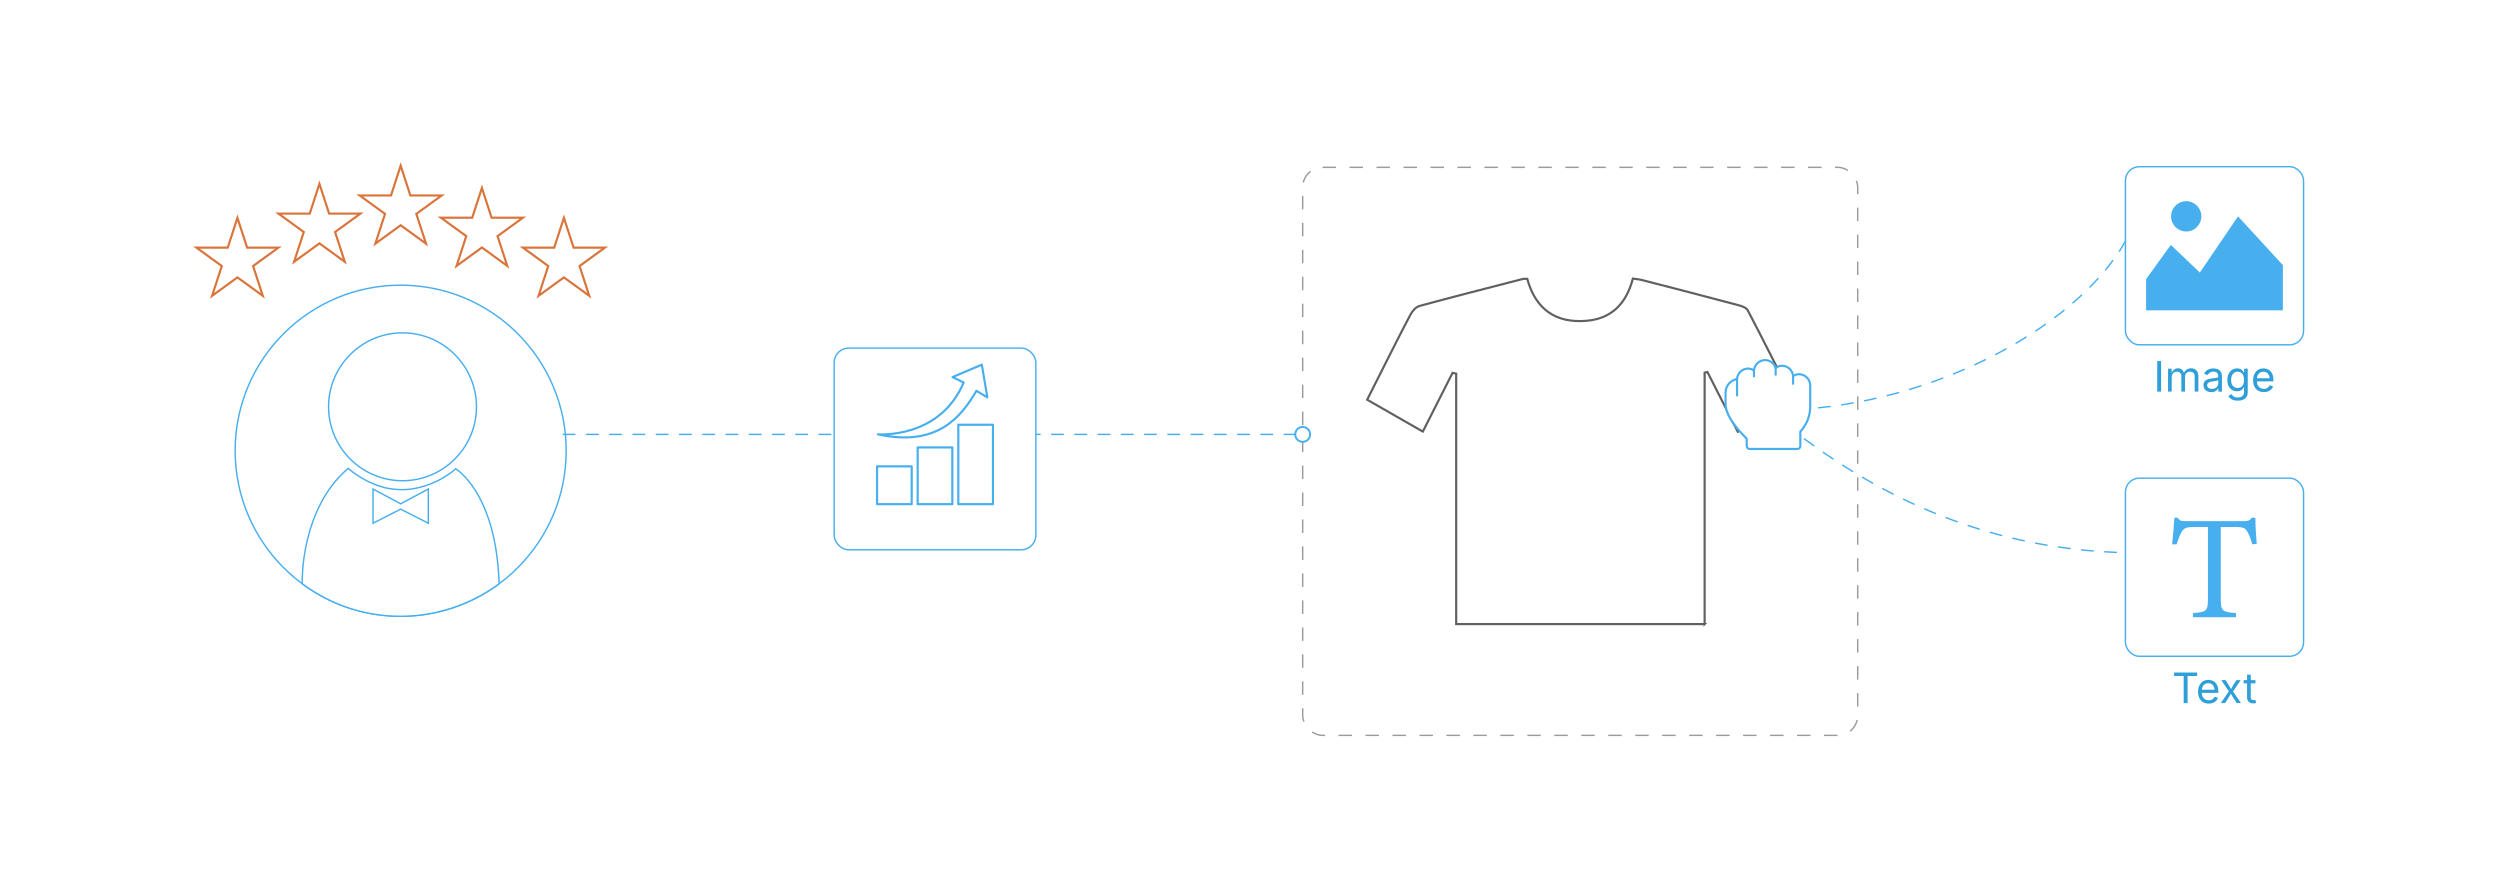 <?xml version="1.0" encoding="UTF-8"?><svg id="_01-Enhanced-User-Experience" xmlns="http://www.w3.org/2000/svg" xmlns:xlink="http://www.w3.org/1999/xlink" viewBox="0 0 860 298.867"><defs><filter id="drop-shadow-1" filterUnits="userSpaceOnUse"><feOffset dx="0" dy="5.832"/><feGaussianBlur result="blur" stdDeviation="4.666"/><feFlood flood-color="#333" flood-opacity=".09"/><feComposite in2="blur" operator="in"/><feComposite in="SourceGraphic"/></filter><filter id="drop-shadow-2" filterUnits="userSpaceOnUse"><feOffset dx="0" dy="5"/><feGaussianBlur result="blur-2" stdDeviation="4"/><feFlood flood-color="#333" flood-opacity=".09"/><feComposite in2="blur-2" operator="in"/><feComposite in="SourceGraphic"/></filter><filter id="drop-shadow-3" filterUnits="userSpaceOnUse"><feOffset dx="0" dy="5"/><feGaussianBlur result="blur-3" stdDeviation="4"/><feFlood flood-color="#333" flood-opacity=".09"/><feComposite in2="blur-3" operator="in"/><feComposite in="SourceGraphic"/></filter><filter id="drop-shadow-4" filterUnits="userSpaceOnUse"><feOffset dx="0" dy="5"/><feGaussianBlur result="blur-4" stdDeviation="4"/><feFlood flood-color="#333" flood-opacity=".09"/><feComposite in2="blur-4" operator="in"/><feComposite in="SourceGraphic"/></filter><filter id="drop-shadow-5" filterUnits="userSpaceOnUse"><feOffset dx="0" dy="5"/><feGaussianBlur result="blur-5" stdDeviation="4"/><feFlood flood-color="#333" flood-opacity=".09"/><feComposite in2="blur-5" operator="in"/><feComposite in="SourceGraphic"/></filter><filter id="drop-shadow-6" filterUnits="userSpaceOnUse"><feOffset dx="0" dy="5"/><feGaussianBlur result="blur-6" stdDeviation="4"/><feFlood flood-color="#333" flood-opacity=".09"/><feComposite in2="blur-6" operator="in"/><feComposite in="SourceGraphic"/></filter></defs><g filter="url(#drop-shadow-1)"><rect x="448.122" y="51.734" width="190.926" height="195.399" rx="6.846" ry="6.846" fill="#fff" stroke-width="0"/><rect x="448.122" y="51.734" width="190.926" height="195.399" rx="6.846" ry="6.846" fill="none" stroke="#9b9b9b" stroke-dasharray="0 0 4.639 4.639" stroke-miterlimit="10" stroke-width=".5"/><path d="M586.394,208.864h-85.466v-86.16c-.415-.094-.829-.189-1.244-.283-3.319,6.557-6.639,13.114-10.236,20.219-6.385-3.659-12.572-7.204-19.142-10.969,1.699-3.376,3.263-6.507,4.846-9.629,3.326-6.558,6.599-13.145,10.048-19.638.645-1.215,1.847-2.638,3.063-2.969,11.862-3.233,23.781-6.257,35.688-9.326.349-.09.741-.011,1.427-.011,2.822,10.334,9.7,15.358,20.463,14.415,8.652-.758,13.624-5.986,15.874-14.51,1.112.175,2.202.256,3.243.524,10.924,2.816,21.847,5.634,32.748,8.535,1.272.339,3.007.873,3.517,1.846,5.284,10.081,10.36,20.271,15.639,30.718-6.371,3.699-12.476,7.243-19.063,11.068-3.566-7.022-7.004-13.793-10.442-20.563l-.964.238v86.495Z" fill="#fff" stroke="#606060" stroke-miterlimit="10" stroke-width=".75"/></g><rect x="731.151" y="52.346" width="61.272" height="61.272" rx="4.774" ry="4.774" fill="#fff" filter="url(#drop-shadow-2)" stroke="#48afef" stroke-miterlimit="10" stroke-width=".5"/><g filter="url(#drop-shadow-3)"><path d="M752.062,64.212c-2.879-.005-5.218,2.327-5.223,5.205-.004,2.88,2.326,5.22,5.206,5.222,2.88.004,5.218-2.326,5.221-5.206.006-2.879-2.326-5.219-5.205-5.222Z" fill="#48afef" stroke-width="0"/><polygon points="756.745 88.762 746.757 79.241 738.259 91.026 738.259 101.752 785.315 101.752 785.315 86.213 769.887 69.426 756.745 88.762" fill="#48afef" stroke-width="0"/></g><path d="M743.423,124.203v10.516h-1.341v-10.516h1.341Z" fill="#2e9fd8" stroke-width="0"/><path d="M745.809,134.718v-7.891h1.235l.007,1.765h-.099c.107-.428.278-.782.512-1.062.232-.28.505-.491.818-.632.312-.141.639-.212.978-.212.574,0,1.038.177,1.394.529.355.353.585.816.688,1.391h-.17c.095-.396.267-.736.516-1.023s.552-.508.907-.664c.354-.155.742-.233,1.16-.233.457,0,.873.099,1.25.296.376.198.676.497.899.896s.335.906.335,1.518v5.321h-1.271v-5.286c0-.569-.159-.976-.479-1.221-.32-.244-.691-.367-1.115-.367-.353,0-.657.074-.914.222-.256.148-.454.352-.593.61-.139.259-.208.556-.208.89v5.152h-1.271v-5.413c0-.438-.146-.791-.438-1.059-.292-.269-.661-.402-1.108-.402-.306,0-.594.072-.864.215s-.488.356-.652.639c-.165.282-.247.633-.247,1.051v4.969h-1.271Z" fill="#2e9fd8" stroke-width="0"/><path d="M760.679,134.902c-.499,0-.952-.094-1.358-.282-.407-.188-.73-.463-.971-.826s-.36-.802-.36-1.32c0-.452.09-.819.269-1.101s.418-.505.717-.667c.298-.163.629-.283.991-.363s.727-.144,1.094-.191c.471-.061.854-.108,1.15-.141.297-.033.517-.089.66-.169.144-.08.215-.216.215-.409v-.042c0-.329-.061-.608-.184-.836-.122-.228-.306-.403-.55-.525-.245-.123-.551-.184-.918-.184-.376,0-.698.059-.967.176s-.485.265-.652.441c-.167.176-.293.356-.378.54l-1.221-.402c.202-.479.475-.855.818-1.125s.723-.462,1.137-.575c.413-.113.823-.169,1.228-.169.264,0,.563.032.899.095.337.063.661.189.975.378.312.188.571.467.776.836.204.37.307.862.307,1.479v5.202h-1.249v-1.073h-.085c-.089.184-.232.373-.431.568-.197.195-.454.358-.769.49-.315.132-.696.198-1.144.198ZM760.897,133.78c.471,0,.868-.092,1.192-.275.325-.184.572-.422.741-.716.17-.294.254-.601.254-.921v-1.094c-.052.062-.164.117-.339.166-.174.049-.372.093-.596.13-.224.038-.44.07-.649.095-.21.026-.375.046-.498.06-.306.038-.592.103-.857.194s-.479.226-.639.402c-.16.176-.239.415-.239.716,0,.273.07.501.211.685.142.184.334.322.579.417.244.094.524.141.84.141Z" fill="#2e9fd8" stroke-width="0"/><path d="M769.783,137.838c-.584,0-1.089-.074-1.515-.223-.426-.148-.779-.345-1.062-.589s-.506-.51-.671-.797l1.03-.664c.113.151.253.318.42.501s.394.34.678.469c.285.129.657.194,1.119.194.63,0,1.148-.15,1.556-.452.407-.301.61-.776.61-1.425v-1.581h-.119c-.09.15-.216.33-.378.536-.162.208-.396.39-.699.547-.303.158-.709.236-1.217.236-.631,0-1.197-.149-1.701-.448s-.901-.735-1.192-1.309c-.292-.574-.438-1.273-.438-2.096,0-.814.144-1.521.43-2.121.287-.6.684-1.065,1.189-1.394s1.086-.494,1.74-.494c.508,0,.914.083,1.217.25.304.167.538.359.702.575.165.217.292.396.382.537h.12v-1.264h1.234v8.095c0,.678-.152,1.231-.459,1.662-.306.431-.719.747-1.238.949s-1.1.304-1.739.304ZM769.748,133.462c.479,0,.884-.109,1.214-.328.329-.219.578-.534.748-.946.169-.412.254-.904.254-1.479,0-.56-.084-1.053-.251-1.479s-.415-.76-.744-1.002c-.329-.243-.736-.364-1.221-.364-.499,0-.916.128-1.25.385s-.584.599-.751,1.027-.251.906-.251,1.433c0,.541.085,1.019.254,1.433.17.414.421.738.756.971.334.233.748.349,1.242.349Z" fill="#2e9fd8" stroke-width="0"/><path d="M778.768,134.888c-.763,0-1.42-.169-1.973-.508-.554-.339-.979-.812-1.277-1.418-.299-.607-.448-1.315-.448-2.125,0-.809.146-1.522.438-2.138.291-.616.704-1.099,1.238-1.447s1.158-.522,1.874-.522c.419,0,.831.069,1.238.208.407.139.776.362,1.108.67.331.308.596.714.794,1.217.197.503.296,1.12.296,1.849v.529h-6.126v-1.073h5.441l-.593.395c0-.518-.081-.978-.243-1.379-.162-.402-.403-.718-.724-.946s-.718-.342-1.192-.342c-.476,0-.883.116-1.221.349-.339.233-.598.537-.776.911-.18.374-.269.775-.269,1.203v.713c0,.583.101,1.079.304,1.486.202.407.485.715.851.924.364.209.786.314,1.267.314.311,0,.593-.044.847-.134s.473-.225.656-.406.325-.406.424-.674l1.228.339c-.122.395-.329.744-.621,1.044-.292.301-.652.537-1.083.706-.431.169-.916.254-1.457.254Z" fill="#2e9fd8" stroke-width="0"/><g filter="url(#drop-shadow-4)"><rect x="731.151" y="159.491" width="61.272" height="61.272" rx="4.774" ry="4.774" fill="#fff" stroke="#48afef" stroke-miterlimit="10" stroke-width=".5"/><path d="M774.782,182.242c-.458-1.627-1.068-3.306-1.628-4.221-.813-1.373-1.322-1.729-4.119-1.729h-5.086v24.768c0,3.967.407,4.526,5.238,4.832v1.424h-14.8v-1.424c4.73-.305,5.137-.814,5.137-4.832v-24.768h-4.628c-2.797,0-3.61.305-4.476,1.831-.61,1.017-1.017,2.238-1.678,4.12h-1.526c.306-3.103.61-6.306.764-9.154h1.169c.763,1.221,1.322,1.169,2.747,1.169h20.139c1.425,0,1.831-.203,2.594-1.169h1.221c0,2.39.204,6.052.458,9.002l-1.525.152Z" fill="#48afef" stroke-width="0"/></g><path d="M747.877,232.533v-1.186h7.947v1.186h-3.296v9.33h-1.341v-9.33h-3.311Z" fill="#2e9fd8" stroke-width="0"/><path d="M759.819,242.033c-.763,0-1.42-.169-1.973-.508-.554-.339-.979-.812-1.277-1.418-.299-.607-.448-1.315-.448-2.125,0-.809.146-1.522.438-2.138.291-.616.704-1.099,1.238-1.447s1.158-.522,1.874-.522c.419,0,.831.069,1.238.208.407.139.776.362,1.108.67.331.308.596.714.794,1.217.197.503.296,1.12.296,1.849v.529h-6.126v-1.073h5.441l-.593.395c0-.518-.081-.978-.243-1.379-.162-.402-.403-.718-.724-.946s-.718-.342-1.192-.342c-.476,0-.883.116-1.221.349-.339.233-.598.537-.776.911-.18.374-.269.775-.269,1.203v.713c0,.583.101,1.079.304,1.486.202.407.485.715.851.924.364.209.786.314,1.267.314.311,0,.593-.044.847-.134s.473-.225.656-.406.325-.406.424-.674l1.228.339c-.122.395-.329.744-.621,1.044-.292.301-.652.537-1.083.706-.431.169-.916.254-1.457.254Z" fill="#2e9fd8" stroke-width="0"/><path d="M763.947,241.863l3.112-4.538-.007.974-2.943-4.327h1.482l.98,1.532c.254.395.475.765.66,1.108.186.344.378.675.575.995h-.663c.202-.32.387-.651.554-.995.167-.343.38-.713.639-1.108l1.002-1.532h1.454l-2.957,4.383v-.938l3.084,4.446h-1.475l-1.158-1.771c-.249-.386-.465-.745-.646-1.076-.181-.332-.368-.65-.561-.957h.67c-.193.306-.372.625-.536.957-.165.332-.374.69-.628,1.076l-1.172,1.771h-1.468Z" fill="#2e9fd8" stroke-width="0"/><path d="M775.882,233.973v1.087h-4.079v-1.087h4.079ZM772.988,232.096h1.271v7.721c0,.353.071.611.215.773.144.163.382.244.716.244.08,0,.183-.009.308-.028.124-.019.238-.038.342-.057l.262,1.073c-.132.047-.281.083-.448.106s-.333.035-.498.035c-.682,0-1.214-.18-1.595-.54-.381-.36-.571-.862-.571-1.507v-7.82Z" fill="#2e9fd8" stroke-width="0"/><path d="M731.151,82.982c-17.495,31.056-70.463,58.077-120.328,58.077" fill="none" stroke="#48afef" stroke-dasharray="0 0 4 4" stroke-linecap="round" stroke-linejoin="round" stroke-width=".5"/><path d="M608.154,141.059c34.612,29.129,74.422,47.862,122.997,49.067" fill="none" stroke="#48afef" stroke-dasharray="0 0 4 4" stroke-linecap="round" stroke-linejoin="round" stroke-width=".5"/><path d="M607.184,123.877c-2.017,0-3.644,1.575-3.821,3.548-.594-.371-1.254-.637-2.002-.637-2.027,0-3.658,1.591-3.821,3.579-2.222.442-3.942,2.322-3.942,4.67v3.882c0,2.422,1.341,4.832,2.911,7.005,1.467,2.03,3.148,3.789,4.367,5.019v2.532c0.0.508.462.97.97.97h16.498c.508-0.0.97-.462.97-.97v-5.004c2.096-2.253,3.397-5.26,3.397-8.582v-7.278c0-2.134-1.748-3.882-3.882-3.882-.748,0-1.407.266-2.002.637-.177-1.973-1.804-3.548-3.821-3.548-.826,0-1.552.314-2.184.758-.507-1.554-1.922-2.699-3.639-2.699Z" fill="#fff" stroke="#48afef" stroke-linecap="round" stroke-linejoin="round" stroke-width=".75"/><line x1="597.54" y1="130.367" x2="597.54" y2="136.033" fill="#fff" stroke="#48afef" stroke-linecap="round" stroke-linejoin="round" stroke-width=".75"/><line x1="603.363" y1="127.425" x2="603.363" y2="129.463" fill="#fff" stroke="#48afef" stroke-linecap="round" stroke-linejoin="round" stroke-width=".75"/><line x1="616.828" y1="129.366" x2="616.828" y2="132.004" fill="#fff" stroke="#48afef" stroke-linecap="round" stroke-linejoin="round" stroke-width=".75"/><line x1="610.823" y1="126.576" x2="610.823" y2="128.889" fill="#fff" stroke="#48afef" stroke-linecap="round" stroke-linejoin="round" stroke-width=".75"/><g filter="url(#drop-shadow-5)"><circle cx="137.831" cy="150.037" r="56.938" fill="#fff" stroke="#48afef" stroke-miterlimit="10" stroke-width=".5"/><path d="M156.759,156.256c-.222.2-.45.397-.677.591-.11.096-.222.186-.335.28-2.17,1.727-7.164,4.977-13.75,6.019-.653.09-1.301.194-1.968.235-.562.033-1.127.057-1.698.057-2.072,0-4.085-.246-6.025-.686-6.134-1.561-10.818-5.179-12.15-6.294-.126-.114-.263-.216-.386-.331l-.217.188c-15.824,13.683-15.607,37.63-15.588,38.643l.013.849c20.063,14.945,47.459,14.933,67.721,0l-.036-.898c-1.124-27.668-12.188-36.817-14.904-38.653ZM147.346,174.995l-9.514-4.85-9.514,4.85v-11.78l9.514,5.086,9.514-5.086v11.78Z" fill="#fff" stroke="#48afef" stroke-miterlimit="10" stroke-width=".5"/><path d="M113.027,134.943c.005,14.021,11.416,25.429,25.437,25.429h.008c6.783-.003,13.167-2.653,17.975-7.462,4.809-4.814,7.458-11.199,7.455-17.981-.003-14.021-11.414-25.431-25.438-25.431-14.032.004-25.439,11.418-25.437,25.445Z" fill="#fff" stroke="#48afef" stroke-miterlimit="10" stroke-width=".5"/></g><polygon points="109.884 63.232 113.214 73.478 123.987 73.478 115.271 79.811 118.6 90.057 109.884 83.724 101.169 90.057 104.498 79.811 95.782 73.478 106.555 73.478 109.884 63.232" fill="none" stroke="#d9743b" stroke-miterlimit="10" stroke-width=".75"/><polygon points="137.831 56.997 141.16 67.243 151.934 67.243 143.218 73.576 146.547 83.822 137.831 77.489 129.115 83.822 132.444 73.576 123.729 67.243 134.502 67.243 137.831 56.997" fill="none" stroke="#d9743b" stroke-miterlimit="10" stroke-width=".75"/><polygon points="165.778 64.648 169.107 74.894 179.881 74.894 171.165 81.227 174.494 91.473 165.778 85.14 157.062 91.473 160.391 81.227 151.676 74.894 162.449 74.894 165.778 64.648" fill="none" stroke="#d9743b" stroke-miterlimit="10" stroke-width=".75"/><polygon points="193.983 74.934 197.312 85.18 208.086 85.18 199.37 91.513 202.699 101.759 193.983 95.426 185.267 101.759 188.597 91.513 179.881 85.18 190.654 85.18 193.983 74.934" fill="none" stroke="#d9743b" stroke-miterlimit="10" stroke-width=".75"/><polygon points="81.679 74.934 85.008 85.18 95.782 85.18 87.066 91.513 90.395 101.759 81.679 95.426 72.963 101.759 76.293 91.513 67.577 85.18 78.35 85.18 81.679 74.934" fill="none" stroke="#d9743b" stroke-miterlimit="10" stroke-width=".75"/><line x1="193.769" y1="149.434" x2="448.122" y2="149.434" fill="none" stroke="#48afef" stroke-dasharray="0 0 4 4" stroke-linecap="round" stroke-linejoin="round" stroke-width=".5"/><path d="M448.122,151.99c1.412,0,2.557-1.145,2.557-2.557,0-1.412-1.145-2.557-2.557-2.557-1.412,0-2.557,1.145-2.557,2.557,0,1.412,1.145,2.557,2.557,2.557Z" fill="#fff" stroke-width="0"/><path d="M448.122,152.33c-1.597,0-2.897-1.3-2.897-2.897s1.3-2.897,2.897-2.897c1.597,0,2.897,1.3,2.897,2.897s-1.3,2.897-2.897,2.897c-1.597,0,1.597,0,0,0ZM448.122,147.217c-1.223,0-2.217.994-2.217,2.217s.994,2.217,2.217,2.217c1.223,0,2.217-.994,2.217-2.217s-.994-2.217-2.217-2.217c-1.223,0,1.223,0,0,0Z" fill="#48afef" stroke-width="0"/><rect x="286.952" y="114.744" width="69.379" height="69.379" rx="5" ry="5" fill="#fff" filter="url(#drop-shadow-6)" stroke="#48afef" stroke-miterlimit="10" stroke-width=".5"/><rect x="329.66" y="146.118" width="11.921" height="27.308" fill="#fff" stroke="#48afef" stroke-linecap="round" stroke-linejoin="round" stroke-width=".75"/><rect x="315.681" y="153.92" width="11.921" height="19.506" fill="#fff" stroke="#48afef" stroke-linecap="round" stroke-linejoin="round" stroke-width=".75"/><rect x="301.702" y="160.422" width="11.92" height="13.004" fill="#fff" stroke="#48afef" stroke-linecap="round" stroke-linejoin="round" stroke-width=".75"/><path d="M327.674,129.714l3.83,1.869c-8.24,19.531-29.491,17.832-29.491,17.832,20.648,4.496,28.753-6.256,33.882-14.974l3.752,2.252-1.903-11.251-10.071,4.272Z" fill="#fff" stroke="#48afef" stroke-linecap="round" stroke-linejoin="round" stroke-width=".75"/></svg>